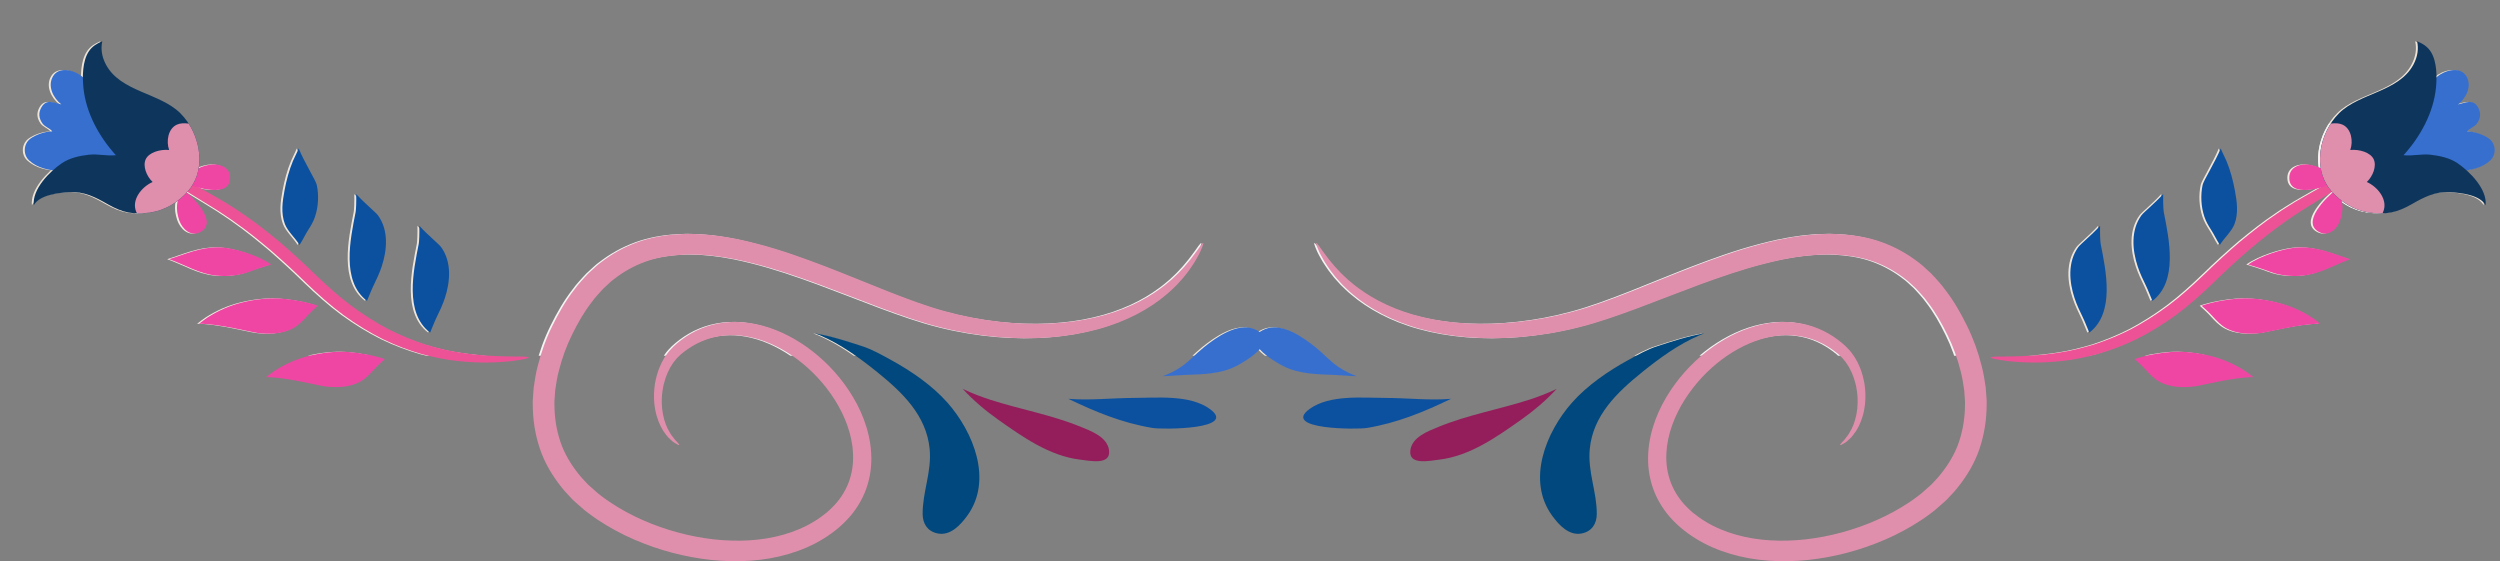 <svg xmlns="http://www.w3.org/2000/svg" xmlns:xlink="http://www.w3.org/1999/xlink" id="Capa_1" viewBox="0 0 1920 431"><rect x="0" y="0" width="1920" height="431" fill="#808080" stroke="none"/><defs><style>      .st0 {        fill: #efe6db;      }      .st1 {        fill: #df8fac;      }      .st2 {        fill: #ed5296;      }      .st3 {        fill: none;      }      .st4 {        fill: #ede3d6;      }      .st5 {        fill: #eee4d8;      }      .st6 {        fill: #ef46a3;      }      .st7 {        fill: #0e365d;      }      .st8 {        fill: #376fcf;      }      .st9 {        fill: #efe6d8;      }      .st10 {        fill: #f4f2ed;      }      .st11 {        fill: #f4f4f4;      }      .st12 {        fill: #931e5b;      }      .st13 {        fill: #f3eee5;      }      .st14 {        clip-path: url(#clippath);      }      .st15 {        fill: #00487d;      }      .st16 {        fill: #0c519f;      }      .st17 {        fill: #f2ede4;      }    </style><clipPath id="clippath"><rect class="st3" x=".16" y="-335.39" width="1918.2" height="608.6"></rect></clipPath></defs><g class="st14"><g><g><path class="st13" d="M240.33,210.52c9.14,8.79,18.18,16.97,27.65,24.06,9.47,7.05,19.09,13.11,28.65,18.16,9.63,4.92,19.18,8.74,28.32,11.74,9.22,2.74,17.96,4.94,26.09,6.15,16.25,2.64,29.7,2.98,39,3.13,9.3.02,14.52.08,14.59.78.06.6-5.03,1.78-14.41,2.91-9.38.98-23.15,1.69-40.11-.18-8.49-.82-17.68-2.71-27.41-5.25-9.67-2.8-19.81-6.53-30.01-11.48-10.14-5.07-20.33-11.26-30.27-18.5-9.9-7.26-19.44-15.8-28.71-24.72-9.07-8.88-18.17-17.21-27.14-25.04-9.11-7.64-17.99-14.9-26.96-21.13-4.36-3.28-8.92-6.05-13.18-8.98-4.36-2.79-8.68-5.36-12.83-7.94-8.5-5.12-16.24-10.05-23.3-14.48-14.1-8.93-25.69-15.67-33.98-19.84-4.08-2.24-7.38-3.65-9.58-4.79-2.19-1.13-3.31-1.88-3.21-2.19.1-.31,1.41-.18,3.85.39,2.43.57,6.03,1.46,10.42,3.22,8.92,3.22,21.29,9.21,35.91,17.45,7.27,4.1,15.24,8.6,23.78,13.42,4.3,2.47,8.81,4.97,13.35,7.69,4.45,2.88,9.2,5.61,13.75,8.88,9.34,6.2,18.58,13.5,27.98,21.22,9.25,7.89,18.56,16.35,27.73,25.32Z"></path><g><g><path class="st17" d="M139.59,145.81h-1.85c-3.54,8.06-4.52,14.58-1.64,23.19,2.16,6.47,8.57,12.95,15.8,9.43,15.11-7.36-5.56-27.28-12.32-32.62Z"></path><path class="st17" d="M140.69,140.61l-.89-1.61c5.42-6.95,10.7-10.91,19.64-12.47,6.72-1.17,15.46,1.39,15.8,9.43.71,16.79-26.64,8.08-34.55,4.66Z"></path></g><path class="st9" d="M99.98,109.25c-5.99-9.51-12.24-18.93-18.71-28.09-5.57-7.89-12.05-15.69-19.27-22.04-5.69-5.01-17.9-8.69-22.73-.59-4.49,7.55.06,16.68,6.37,21.67-5.94-1.28-11.62-4.66-15.51,2.61-2.18,4.06-1.74,7.9.78,11.69,2.09,3.15,5.75,3.78,7.79,6.42-5.35-.04-12.69,2.5-16.86,5.58-5.28,3.89-5.83,12.22-.9,16.75,12.82,11.79,36.5,7.66,52.03,6.88,7.59-.38,14.63-2.65,22.07-3.84,4.63-.74,9.25-1.14,13.87-1.68-.68-1-1.35-2.01-1.95-3.06-2.34-4.09-4.48-8.33-6.99-12.31Z"></path><path class="st4" d="M137.04,86.97c-15.78-15.69-45.92-16.34-57.14-37.36-3.29-6.16-4.08-12.22-2.81-17.93-4,1.72-7.78,3.77-10.47,7.97-4.87,7.58-4.86,19.44-4.02,27.86,1.93,19.24,12.13,37.64,24.91,51.69-6.79.76-13.69-1.17-20.75-.38-7.04.79-14.72,2.44-20.71,6.5-9.44,6.4-22.91,20.03-21.56,32.3,4.35-7.99,18.99-9.53,27.26-10.04,11.38-.7,20.13,3.88,29.51,9.26,11.53,6.61,19.99,8.27,33.3,6.26,10.95-1.66,21.12-8,28.35-16.3,14.94-17.16,9.32-44.72-5.87-59.81Z"></path></g></g><g><path class="st17" d="M189.82,208.78c-7.65,2.95-16.8,3.71-25.05,2.9-13.29-1.3-24.11-8.36-36.36-12.61,1.81-.55,3.27-1.06,3.85-1.26,13.51-4.61,24.89-9.19,39.47-7.49,8.72,1.02,25.33,5.91,35.06,12.84-5.8,1.79-11.58,3.55-16.96,5.63Z"></path><path class="st17" d="M196.25,255.7c-5.41-.7-29.83-7.09-44.85-7.05,2.17-1.63,4.27-3.37,6.49-4.81,8.33-5.37,17.12-9.2,26.66-11.56,9.53-2.36,20.04-3.63,29.74-2.99,7.96.52,19.44,2.44,28.3,5.48-2.92,2.61-5.8,5.22-8.4,8.11-3.06,3.39-6.33,6.86-10.35,9.14-8.08,4.58-18.6,4.85-27.58,3.69Z"></path><path class="st17" d="M247.69,296.7c-5.41-.7-29.83-7.09-44.85-7.05,2.17-1.63,4.27-3.37,6.49-4.81,8.33-5.37,17.12-9.2,26.66-11.56,9.53-2.36,20.04-3.63,29.74-2.99,7.96.52,19.44,2.44,28.3,5.48-2.92,2.61-5.8,5.22-8.4,8.11-3.06,3.39-6.33,6.86-10.35,9.14-8.08,4.58-18.6,4.85-27.58,3.69Z"></path><path class="st0" d="M217.3,172.01c-3.14-8.26-1.84-17.4-.28-25.72,1.42-7.61,3.45-15.41,6.48-22.66,1.26-3.03,3.11-6.28,4.4-9.63,4.24,10.38,13.16,24.6,13.88,27.94,1.74,8.03,1.23,16.79-1.32,24.48-1.2,3.64-3.12,6.95-5.19,10.11-2.16,3.31-4.24,7.8-6.71,11.59-3.13-5.23-9.05-10.28-11.27-16.11Z"></path><path class="st0" d="M271.65,162.88c.32-1.67.61-7.62.44-13.86,6.45,7.13,15.05,14.06,16.71,16.34,8.31,11.45,7.06,26.64,2.89,39.24-1.74,5.27-4,10.02-6.39,14.89-1.58,3.22-3.13,7.46-4.93,11.59-19.9-15.2-12.78-47.52-8.72-68.22Z"></path><path class="st0" d="M320.12,187.25c.32-1.67.61-7.62.44-13.86,6.45,7.13,15.05,14.06,16.71,16.34,8.31,11.45,7.06,26.64,2.89,39.24-1.74,5.26-4,10.01-6.39,14.89-1.58,3.22-3.13,7.47-4.93,11.6-19.9-15.21-12.78-47.52-8.72-68.22Z"></path></g><path class="st11" d="M115.74,139.79c-4.77-4.54-7.68-12.26-5.33-17.42,2.39-5.23,10.84-7.86,18.02-7.19-2.42-6.66-.86-16.34,5.91-19.44,2.44-1.12,5.62-1.3,9.06-.81,10.05,15.55,12.11,37.39-.49,51.85-7.23,8.3-17.41,14.64-28.35,16.3-4,.61-7.54.83-10.88.74-.2-.38-.39-.77-.55-1.16-3.91-9.37,4.46-19.33,12.61-22.88Z"></path></g><g><g><path class="st5" d="M726.11,309.18c19.98,22.6,35.15,59.65,15.21,86.95-5.21,7.14-12.96,15.61-22.85,13.52-7.77-1.64-11.3-7.6-11.36-14.83-.15-16.84,7.1-32.63,5.38-50.08-2.54-25.87-21.08-43.49-40.29-58.99-13.34-10.77-27.99-21.42-43.92-28.22-1.24-.53-2.5-1-3.77-1.48,12.33,1.93,25.63,6.44,35.71,9.67,8.08,2.58,15.42,6.8,22.72,10.8,15.36,8.41,31.51,19.47,43.17,32.66Z"></path><path class="st10" d="M759.13,307.03c23.02,7.4,46.95,11.56,69.44,20.78,8.14,3.34,20.14,7.74,21.65,17.72,1.81,12-14.29,8.43-22.45,7.43-23.47-2.87-44.15-17.6-62.97-30.89-9.31-6.58-18.77-14.54-26.9-23.42,7.45,3.56,14.97,6.37,21.23,8.38Z"></path><path class="st0" d="M927.77,314.15c21.6,15.8-36.48,15.78-44.01,14.54-23.65-3.9-44.08-12.46-64.77-22.41,16.51,1.38,33.34-.63,50.37-.68,17.95-.06,43.11-2.63,58.41,8.56Z"></path><path class="st9" d="M947.64,281.29c-12.18,6.13-26.11,6.15-39.41,6.68-5.67.23-11.3.85-16.86.95,4.79-1.73,9.44-3.97,13.92-6.96,6.45-4.29,11.72-10.37,17.8-15.25,9.7-7.79,25.96-19.29,38.84-13.92,20.15,8.41-5.49,24.07-14.28,28.5Z"></path></g><path class="st11" d="M407.77,314.87c.42,11.53,2.69,23.05,6.87,33.81,4.27,10.75,10.64,20.44,17.97,28.94,1.92,2.05,3.83,4.1,5.74,6.14,2.01,1.93,4.15,3.69,6.21,5.52l3.13,2.72,3.25,2.49c2.15,1.68,4.42,3.16,6.63,4.71,9,5.94,18.38,11.03,28.02,15.17,19.25,8.37,39.35,13.56,59.45,15.7,20.08,1.99,40.34.97,59.28-4.66,9.44-2.8,18.56-6.65,26.82-11.83,4.15-2.54,8.08-5.42,11.8-8.57,3.66-3.22,7.11-6.68,10.15-10.5,6.05-7.65,10.51-16.56,12.69-25.84,2.31-9.26,2.36-18.69,1.13-27.56-2.65-17.82-10.48-33.33-19.95-46.24-9.55-12.96-21.05-23.48-33.39-31.47-12.36-7.94-25.71-13.34-39.05-15.3-13.31-2.09-26.53-.37-37.55,4.23-5.52,2.28-10.5,5.21-14.89,8.49-2.23,1.62-4.22,3.37-6.19,5.15-1.93,1.99-3.84,3.92-5.27,6.1-1.65,2.05-2.72,4.35-3.97,6.48-.54,1.1-.98,2.23-1.46,3.32-.47,1.1-.96,2.17-1.26,3.29-.7,2.21-1.41,4.35-1.79,6.51-.22,1.07-.46,2.12-.65,3.17-.12,1.06-.24,2.1-.36,3.13-.87,8.21.02,15.59,1.79,21.66,1.79,6.06,4.35,10.89,7.12,14.2.69.83,1.24,1.68,1.94,2.33.69.65,1.34,1.25,1.94,1.81.61.54,1.14,1.06,1.67,1.47.58.37,1.1.69,1.56.99,1.87,1.14,2.88,1.58,3.04,1.34.16-.24-.52-1.15-1.95-2.65-.36-.37-.76-.78-1.21-1.23-.41-.49-.81-1.08-1.27-1.67-.46-.59-.96-1.24-1.49-1.92-.54-.68-.93-1.54-1.46-2.38-2.11-3.31-3.94-7.89-5.08-13.49-1.12-5.59-1.43-12.3-.18-19.59.16-.91.33-1.83.49-2.76.25-.91.5-1.84.75-2.78.43-1.9,1.18-3.73,1.9-5.63.31-.97.79-1.87,1.25-2.79.47-.92.89-1.87,1.4-2.78,1.16-1.73,2.15-3.65,3.6-5.24,1.26-1.76,2.89-3.19,4.47-4.71,1.78-1.46,3.67-2.97,5.68-4.3,4.01-2.72,8.44-5.08,13.27-6.85,9.63-3.56,20.88-4.64,32.43-2.45,11.56,2.08,23.32,7.21,34.27,14.67,10.93,7.5,21.15,17.33,29.46,29.17,8.27,11.77,14.79,25.71,16.7,40.59.88,7.41.68,15-1.26,22.23-1.83,7.26-5.39,14.08-10.28,20.11-2.47,3-5.3,5.77-8.34,8.38-3.11,2.55-6.44,4.94-10.01,7.05-7.07,4.32-14.97,7.55-23.27,9.91-16.62,4.76-34.95,5.56-53.32,3.58-18.38-2.11-36.97-7.04-54.59-14.82-8.83-3.85-17.34-8.54-25.4-13.9-1.96-1.4-4-2.73-5.89-4.22l-2.87-2.21-2.69-2.37c-1.77-1.6-3.64-3.12-5.36-4.78l-4.87-5.25c-6.17-7.23-11.45-15.27-14.97-24.15-3.43-8.91-5.33-18.46-5.69-28.24.02-2.45-.21-4.88,0-7.34l.53-7.34c.75-4.87,1.41-9.74,2.71-14.52,2.4-9.56,5.7-18.94,10.1-27.8,4.34-8.88,9.19-17.49,15.03-24.99,1.42-1.92,2.82-3.85,4.46-5.54,1.59-1.73,3.11-3.55,4.74-5.22,1.71-1.58,3.41-3.16,5.12-4.73,1.68-1.6,3.63-2.84,5.42-4.28,7.4-5.42,15.53-9.58,24.12-12.39,8.61-2.76,17.65-4.08,26.71-4.51,4.53-.3,9.09-.07,13.62.04,4.55.39,9.07.67,13.58,1.37,4.51.51,8.98,1.45,13.42,2.23,4.43.99,8.85,1.86,13.22,3.04,17.49,4.38,34.32,10.24,50.62,16.2,16.3,6.02,32.09,12.29,47.56,18.09,15.51,5.73,30.67,11.17,45.91,14.92,15.15,3.79,29.97,6.16,44.21,7.34,28.46,2.4,54.65.02,76.65-6.09,22.05-6,39.66-15.91,51.89-26.32,3.14-2.52,5.79-5.25,8.35-7.71,2.35-2.67,4.72-5.01,6.54-7.5.94-1.22,1.85-2.38,2.72-3.5.86-1.13,1.57-2.29,2.3-3.36,1.46-2.14,2.73-4.11,3.7-5.98,1-1.84,1.93-3.42,2.59-4.87.65-1.45,1.17-2.68,1.56-3.68.78-2,1.05-3.07.8-3.2-.26-.13-1.03.68-2.29,2.38-.63.85-1.38,1.92-2.25,3.2-.88,1.27-2.02,2.67-3.21,4.32-1.16,1.66-2.61,3.42-4.22,5.32-.81.95-1.59,1.99-2.52,2.99-.93.99-1.9,2.03-2.9,3.11-1.93,2.22-4.38,4.26-6.78,6.63-2.61,2.16-5.28,4.56-8.4,6.75-12.17,9.07-29.09,17.54-50.18,22.39-21.03,4.95-46.03,6.42-73.2,3.39-13.59-1.49-27.72-4.11-42.09-8.05-14.33-3.86-29-9.44-44.21-15.38-15.2-6.01-30.9-12.55-47.35-18.9-16.47-6.3-33.64-12.55-51.96-17.36-4.55-1.28-9.24-2.27-13.92-3.36-4.75-.89-9.49-1.93-14.38-2.54-4.84-.8-9.82-1.17-14.8-1.63-5.03-.19-10.08-.46-15.22-.18-10.23.4-20.72,1.83-30.94,5.03-10.2,3.25-20.04,8.18-28.88,14.6-2.14,1.68-4.46,3.19-6.45,5.05-2.01,1.85-4.03,3.69-6.05,5.55-1.92,1.94-3.69,4.01-5.54,6.03-1.91,1.98-3.52,4.16-5.15,6.34-6.74,8.62-12.09,18.07-16.88,27.79-4.85,9.73-8.59,20.18-11.32,31.01-1.46,5.4-2.26,11-3.1,16.59-.21,2.84-.42,5.68-.63,8.53-.23,2.85,0,5.74,0,8.62Z"></path></g><g><g><path class="st13" d="M1691.61,210.52c-9.14,8.79-18.18,16.97-27.65,24.06-9.47,7.05-19.09,13.11-28.65,18.16-9.63,4.92-19.18,8.74-28.32,11.74-9.22,2.74-17.96,4.94-26.09,6.15-16.25,2.64-29.7,2.98-39,3.13-9.3.02-14.52.08-14.59.78-.06.6,5.03,1.78,14.41,2.91,9.38.98,23.15,1.69,40.11-.18,8.49-.82,17.68-2.71,27.41-5.25,9.67-2.8,19.81-6.53,30.01-11.48,10.14-5.07,20.33-11.26,30.27-18.5,9.9-7.26,19.44-15.8,28.71-24.72,9.07-8.88,18.17-17.21,27.14-25.04,9.11-7.64,17.99-14.9,26.96-21.13,4.36-3.28,8.92-6.05,13.18-8.98,4.36-2.79,8.68-5.36,12.83-7.94,8.5-5.12,16.24-10.05,23.3-14.48,14.1-8.93,25.69-15.67,33.98-19.84,4.08-2.24,7.38-3.65,9.58-4.79,2.19-1.13,3.31-1.88,3.21-2.19-.1-.31-1.41-.18-3.85.39-2.43.57-6.03,1.46-10.42,3.22-8.92,3.22-21.29,9.21-35.91,17.45-7.27,4.1-15.24,8.6-23.78,13.42-4.3,2.47-8.81,4.97-13.35,7.69-4.45,2.88-9.2,5.61-13.75,8.88-9.34,6.2-18.58,13.5-27.98,21.22-9.25,7.89-18.56,16.35-27.73,25.32Z"></path><g><g><path class="st17" d="M1792.36,145.81h1.85c3.54,8.06,4.52,14.58,1.64,23.19-2.16,6.47-8.57,12.95-15.8,9.43-15.11-7.36,5.56-27.28,12.32-32.62Z"></path><path class="st17" d="M1791.26,140.61l.89-1.61c-5.42-6.95-10.7-10.91-19.64-12.47-6.72-1.17-15.46,1.39-15.8,9.43-.71,16.79,26.64,8.08,34.55,4.66Z"></path></g><path class="st9" d="M1831.97,109.25c5.99-9.51,12.24-18.93,18.71-28.09,5.57-7.89,12.05-15.69,19.27-22.04,5.69-5.01,17.9-8.69,22.73-.59,4.49,7.55-.06,16.68-6.37,21.67,5.94-1.28,11.62-4.66,15.51,2.61,2.18,4.06,1.74,7.9-.78,11.69-2.09,3.15-5.75,3.78-7.79,6.42,5.35-.04,12.69,2.5,16.86,5.58,5.28,3.89,5.83,12.22.9,16.75-12.82,11.79-36.5,7.66-52.03,6.88-7.59-.38-14.63-2.65-22.07-3.84-4.63-.74-9.25-1.14-13.87-1.68.68-1,1.35-2.01,1.95-3.06,2.34-4.09,4.48-8.33,6.99-12.31Z"></path><path class="st4" d="M1794.9,86.97c15.78-15.69,45.92-16.34,57.14-37.36,3.29-6.16,4.08-12.22,2.81-17.93,4,1.72,7.78,3.77,10.47,7.97,4.87,7.58,4.86,19.44,4.02,27.86-1.93,19.24-12.13,37.64-24.91,51.69,6.79.76,13.69-1.17,20.75-.38,7.04.79,14.72,2.44,20.71,6.5,9.44,6.4,22.91,20.03,21.56,32.3-4.35-7.99-18.99-9.53-27.26-10.04-11.38-.7-20.13,3.88-29.51,9.26-11.53,6.61-19.99,8.27-33.3,6.26-10.95-1.66-21.12-8-28.35-16.3-14.94-17.16-9.32-44.72,5.87-59.81Z"></path></g></g><g><path class="st17" d="M1742.13,208.78c7.65,2.95,16.8,3.71,25.05,2.9,13.29-1.3,24.11-8.36,36.36-12.61-1.81-.55-3.27-1.06-3.85-1.26-13.51-4.61-24.89-9.19-39.47-7.49-8.72,1.02-25.33,5.91-35.06,12.84,5.8,1.79,11.58,3.55,16.96,5.63Z"></path><path class="st17" d="M1735.7,255.7c5.41-.7,29.83-7.09,44.85-7.05-2.17-1.63-4.27-3.37-6.49-4.81-8.33-5.37-17.12-9.2-26.66-11.56-9.53-2.36-20.04-3.63-29.74-2.99-7.96.52-19.44,2.44-28.3,5.48,2.92,2.61,5.8,5.22,8.4,8.11,3.06,3.39,6.33,6.86,10.35,9.14,8.08,4.58,18.6,4.85,27.58,3.69Z"></path><path class="st17" d="M1684.26,296.7c5.41-.7,29.83-7.09,44.85-7.05-2.17-1.63-4.27-3.37-6.49-4.81-8.33-5.37-17.12-9.2-26.66-11.56-9.53-2.36-20.04-3.63-29.74-2.99-7.96.52-19.44,2.44-28.3,5.48,2.92,2.61,5.8,5.22,8.4,8.11,3.06,3.39,6.33,6.86,10.35,9.14,8.08,4.58,18.6,4.85,27.58,3.69Z"></path><path class="st0" d="M1714.64,172.01c3.14-8.26,1.84-17.4.28-25.72-1.42-7.61-3.45-15.41-6.48-22.66-1.26-3.03-3.11-6.28-4.4-9.63-4.24,10.38-13.16,24.6-13.88,27.94-1.74,8.03-1.23,16.79,1.32,24.48,1.2,3.64,3.12,6.95,5.19,10.11,2.16,3.31,4.24,7.8,6.71,11.59,3.13-5.23,9.05-10.28,11.27-16.11Z"></path><path class="st0" d="M1660.3,162.88c-.32-1.67-.61-7.62-.44-13.86-6.45,7.13-15.05,14.06-16.71,16.34-8.31,11.45-7.06,26.64-2.89,39.24,1.74,5.27,4,10.02,6.39,14.89,1.58,3.22,3.13,7.46,4.93,11.59,19.9-15.2,12.78-47.52,8.72-68.22Z"></path><path class="st0" d="M1611.83,187.25c-.32-1.67-.61-7.62-.44-13.86-6.45,7.13-15.05,14.06-16.71,16.34-8.31,11.45-7.06,26.64-2.89,39.24,1.74,5.26,4,10.01,6.39,14.89,1.58,3.22,3.13,7.47,4.93,11.6,19.9-15.21,12.78-47.52,8.72-68.22Z"></path></g><path class="st11" d="M1816.21,139.79c4.77-4.54,7.68-12.26,5.33-17.42-2.39-5.23-10.84-7.86-18.02-7.19,2.42-6.66.86-16.34-5.91-19.44-2.44-1.12-5.62-1.3-9.06-.81-10.05,15.55-12.11,37.39.49,51.85,7.23,8.3,17.41,14.64,28.35,16.3,4,.61,7.54.83,10.88.74.2-.38.39-.77.55-1.16,3.91-9.37-4.46-19.33-12.61-22.88Z"></path></g><g><g><path class="st5" d="M1205.84,309.18c-19.98,22.6-35.15,59.65-15.21,86.95,5.21,7.14,12.96,15.61,22.85,13.52,7.77-1.64,11.3-7.6,11.36-14.83.15-16.84-7.1-32.63-5.38-50.08,2.54-25.87,21.08-43.49,40.29-58.99,13.34-10.77,27.99-21.42,43.92-28.22,1.24-.53,2.5-1,3.77-1.48-12.33,1.93-25.63,6.44-35.71,9.67-8.08,2.58-15.42,6.8-22.72,10.8-15.36,8.41-31.51,19.47-43.17,32.66Z"></path><path class="st10" d="M1172.81,307.03c-23.02,7.4-46.95,11.56-69.44,20.78-8.14,3.34-20.14,7.74-21.65,17.72-1.81,12,14.29,8.43,22.45,7.43,23.47-2.87,44.15-17.6,62.97-30.89,9.31-6.58,18.77-14.54,26.9-23.42-7.45,3.56-14.97,6.37-21.23,8.38Z"></path><path class="st0" d="M1004.18,314.15c-21.6,15.8,36.48,15.78,44.01,14.54,23.65-3.9,44.08-12.46,64.77-22.41-16.51,1.38-33.34-.63-50.37-.68-17.95-.06-43.11-2.63-58.41,8.56Z"></path><path class="st9" d="M984.31,281.29c12.18,6.13,26.11,6.15,39.41,6.68,5.67.23,11.3.85,16.86.95-4.79-1.73-9.44-3.97-13.92-6.96-6.45-4.29-11.72-10.37-17.8-15.25-9.7-7.79-25.96-19.29-38.84-13.92-20.15,8.41,5.49,24.07,14.28,28.5Z"></path></g><path class="st11" d="M1524.18,314.87c-.42,11.53-2.69,23.05-6.87,33.81-4.27,10.75-10.64,20.44-17.97,28.94-1.92,2.05-3.83,4.1-5.74,6.14-2.01,1.93-4.15,3.69-6.21,5.52l-3.13,2.72-3.25,2.49c-2.15,1.68-4.42,3.16-6.63,4.71-9,5.94-18.38,11.03-28.02,15.17-19.25,8.37-39.35,13.56-59.45,15.7-20.08,1.99-40.34.97-59.28-4.66-9.44-2.8-18.56-6.65-26.82-11.83-4.15-2.54-8.08-5.42-11.8-8.57-3.66-3.22-7.11-6.68-10.15-10.5-6.05-7.65-10.51-16.56-12.69-25.84-2.31-9.26-2.36-18.69-1.13-27.56,2.65-17.82,10.48-33.33,19.95-46.24,9.55-12.96,21.05-23.48,33.39-31.47,12.36-7.94,25.71-13.34,39.05-15.3,13.31-2.09,26.53-.37,37.55,4.23,5.52,2.28,10.5,5.21,14.89,8.49,2.23,1.62,4.22,3.37,6.19,5.15,1.93,1.99,3.84,3.92,5.27,6.1,1.65,2.05,2.72,4.35,3.97,6.48.54,1.1.98,2.23,1.46,3.32.47,1.1.96,2.17,1.26,3.29.7,2.21,1.41,4.35,1.79,6.51.22,1.07.46,2.12.65,3.17.12,1.06.24,2.1.36,3.13.87,8.21-.02,15.59-1.79,21.66-1.79,6.06-4.35,10.89-7.12,14.2-.69.83-1.24,1.68-1.94,2.33-.69.65-1.34,1.25-1.94,1.81-.61.54-1.14,1.06-1.67,1.47-.58.37-1.1.69-1.56.99-1.87,1.14-2.88,1.58-3.04,1.34-.16-.24.52-1.15,1.95-2.65.36-.37.76-.78,1.21-1.23.41-.49.81-1.08,1.27-1.67.46-.59.96-1.24,1.49-1.92.54-.68.93-1.54,1.46-2.38,2.11-3.31,3.94-7.89,5.08-13.49,1.12-5.59,1.43-12.3.18-19.59-.16-.91-.33-1.83-.49-2.76-.25-.91-.5-1.84-.75-2.78-.43-1.9-1.18-3.73-1.9-5.63-.31-.97-.79-1.87-1.25-2.79-.47-.92-.89-1.87-1.4-2.78-1.16-1.73-2.15-3.65-3.6-5.24-1.26-1.76-2.89-3.19-4.47-4.71-1.78-1.46-3.67-2.97-5.68-4.3-4.01-2.72-8.44-5.08-13.27-6.85-9.63-3.56-20.88-4.64-32.43-2.45-11.56,2.08-23.32,7.21-34.27,14.67-10.93,7.5-21.15,17.33-29.46,29.17-8.27,11.77-14.79,25.71-16.7,40.59-.88,7.41-.68,15,1.26,22.23,1.83,7.26,5.39,14.08,10.28,20.11,2.47,3,5.3,5.77,8.34,8.38,3.11,2.55,6.44,4.94,10.01,7.05,7.07,4.32,14.97,7.55,23.27,9.91,16.62,4.76,34.95,5.56,53.32,3.58,18.38-2.11,36.97-7.04,54.59-14.82,8.83-3.85,17.34-8.54,25.4-13.9,1.96-1.4,4-2.73,5.89-4.22l2.87-2.21,2.69-2.37c1.77-1.6,3.64-3.12,5.36-4.78l4.87-5.25c6.17-7.23,11.45-15.27,14.97-24.15,3.43-8.91,5.33-18.46,5.69-28.24-.02-2.45.21-4.88,0-7.34l-.53-7.34c-.75-4.87-1.41-9.74-2.71-14.52-2.4-9.56-5.7-18.94-10.1-27.8-4.34-8.88-9.19-17.49-15.03-24.99-1.42-1.92-2.82-3.85-4.46-5.54-1.59-1.73-3.11-3.55-4.74-5.22-1.71-1.58-3.41-3.16-5.12-4.73-1.68-1.6-3.63-2.84-5.42-4.28-7.4-5.42-15.53-9.58-24.12-12.39-8.61-2.76-17.65-4.08-26.71-4.51-4.53-.3-9.09-.07-13.62.04-4.55.39-9.07.67-13.58,1.37-4.51.51-8.98,1.45-13.42,2.23-4.43.99-8.85,1.86-13.22,3.04-17.49,4.38-34.32,10.24-50.62,16.2-16.3,6.02-32.09,12.29-47.56,18.09-15.51,5.73-30.67,11.17-45.91,14.92-15.15,3.79-29.97,6.16-44.21,7.34-28.46,2.4-54.65.02-76.65-6.09-22.05-6-39.66-15.91-51.89-26.32-3.14-2.52-5.79-5.25-8.35-7.71-2.35-2.67-4.72-5.01-6.54-7.5-.94-1.22-1.85-2.38-2.72-3.5-.86-1.13-1.57-2.29-2.3-3.36-1.46-2.14-2.73-4.11-3.7-5.98-1-1.84-1.93-3.42-2.59-4.87-.65-1.45-1.17-2.68-1.56-3.68-.78-2-1.05-3.07-.8-3.2.26-.13,1.03.68,2.29,2.38.63.85,1.38,1.92,2.25,3.2.88,1.27,2.02,2.67,3.21,4.32,1.16,1.66,2.61,3.42,4.22,5.32.81.95,1.59,1.99,2.52,2.99.93.99,1.9,2.03,2.9,3.11,1.93,2.22,4.38,4.26,6.78,6.63,2.61,2.16,5.28,4.56,8.4,6.75,12.17,9.07,29.09,17.54,50.18,22.39,21.03,4.95,46.03,6.42,73.2,3.39,13.59-1.49,27.72-4.11,42.09-8.05,14.33-3.86,29-9.44,44.21-15.38,15.2-6.01,30.9-12.55,47.35-18.9,16.47-6.3,33.64-12.55,51.96-17.36,4.55-1.28,9.24-2.27,13.92-3.36,4.75-.89,9.49-1.93,14.38-2.54,4.84-.8,9.82-1.17,14.8-1.63,5.03-.19,10.08-.46,15.22-.18,10.23.4,20.72,1.83,30.94,5.03,10.2,3.25,20.04,8.18,28.88,14.6,2.14,1.68,4.46,3.19,6.45,5.05,2.01,1.85,4.03,3.69,6.05,5.55,1.92,1.94,3.69,4.01,5.54,6.03,1.91,1.98,3.52,4.16,5.15,6.34,6.74,8.62,12.09,18.07,16.88,27.79,4.85,9.73,8.59,20.18,11.32,31.01,1.46,5.4,2.26,11,3.1,16.59.21,2.84.42,5.68.63,8.53.23,2.85,0,5.74,0,8.62Z"></path></g></g><g><g><path class="st2" d="M241.81,210.52c9.14,8.79,18.18,16.97,27.65,24.06,9.47,7.05,19.09,13.11,28.65,18.16,9.63,4.92,19.18,8.74,28.32,11.74,9.22,2.74,17.96,4.94,26.09,6.15,16.25,2.64,29.7,2.98,39,3.13,9.3.02,14.52.08,14.59.78.06.6-5.03,1.78-14.41,2.91-9.38.98-23.15,1.69-40.11-.18-8.49-.82-17.68-2.71-27.41-5.25-9.67-2.8-19.81-6.53-30.01-11.48-10.14-5.07-20.33-11.26-30.27-18.5-9.9-7.26-19.44-15.8-28.71-24.72-9.07-8.88-18.17-17.21-27.14-25.04-9.11-7.64-17.99-14.9-26.96-21.13-4.36-3.28-8.92-6.05-13.18-8.98-4.36-2.79-8.68-5.36-12.83-7.94-8.5-5.12-16.24-10.05-23.3-14.48-14.1-8.93-25.69-15.67-33.98-19.84-4.08-2.24-7.38-3.65-9.58-4.79-2.19-1.13-3.31-1.88-3.21-2.19.1-.31,1.41-.18,3.85.39,2.43.57,6.03,1.46,10.42,3.22,8.92,3.22,21.29,9.21,35.91,17.45,7.27,4.1,15.24,8.6,23.78,13.42,4.3,2.47,8.81,4.97,13.35,7.69,4.45,2.88,9.2,5.61,13.75,8.88,9.34,6.2,18.58,13.5,27.98,21.22,9.25,7.89,18.56,16.35,27.73,25.32Z"></path><g><g><path class="st6" d="M141.07,145.81h-1.85c-3.54,8.06-4.52,14.58-1.64,23.19,2.16,6.47,8.57,12.95,15.8,9.43,15.11-7.36-5.56-27.28-12.32-32.62Z"></path><path class="st6" d="M142.16,140.61l-.89-1.61c5.42-6.95,10.7-10.91,19.64-12.47,6.72-1.17,15.46,1.39,15.8,9.43.71,16.79-26.64,8.08-34.55,4.66Z"></path></g><path class="st8" d="M101.46,109.25c-5.99-9.51-12.24-18.93-18.71-28.09-5.57-7.89-12.05-15.69-19.27-22.04-5.69-5.01-17.9-8.69-22.73-.59-4.49,7.55.06,16.68,6.37,21.67-5.94-1.28-11.62-4.66-15.51,2.61-2.18,4.06-1.74,7.9.78,11.69,2.09,3.15,5.75,3.78,7.79,6.42-5.35-.04-12.69,2.5-16.86,5.58-5.28,3.89-5.83,12.22-.9,16.75,12.82,11.79,36.5,7.66,52.03,6.88,7.59-.38,14.63-2.65,22.07-3.84,4.63-.74,9.25-1.14,13.87-1.68-.68-1-1.35-2.01-1.95-3.06-2.34-4.09-4.48-8.33-6.99-12.31Z"></path><path class="st7" d="M138.52,86.97c-15.78-15.69-45.92-16.34-57.14-37.36-3.29-6.16-4.08-12.22-2.81-17.93-4,1.72-7.78,3.77-10.47,7.97-4.87,7.58-4.86,19.44-4.02,27.86,1.93,19.24,12.13,37.64,24.91,51.69-6.79.76-13.69-1.17-20.75-.38-7.04.79-14.72,2.44-20.71,6.5-9.44,6.4-22.91,20.03-21.56,32.3,4.35-7.99,18.99-9.53,27.26-10.04,11.38-.7,20.13,3.88,29.51,9.26,11.53,6.61,19.99,8.27,33.3,6.26,10.95-1.66,21.12-8,28.35-16.3,14.94-17.16,9.32-44.72-5.87-59.81Z"></path></g></g><g><path class="st6" d="M191.3,208.78c-7.65,2.95-16.8,3.71-25.05,2.9-13.29-1.3-24.11-8.36-36.36-12.61,1.81-.55,3.27-1.06,3.85-1.26,13.51-4.61,24.89-9.19,39.47-7.49,8.72,1.02,25.33,5.91,35.06,12.84-5.8,1.79-11.58,3.55-16.96,5.63Z"></path><path class="st6" d="M197.73,255.7c-5.41-.7-29.83-7.09-44.85-7.05,2.17-1.63,4.27-3.37,6.49-4.81,8.33-5.37,17.12-9.2,26.66-11.56,9.53-2.36,20.04-3.63,29.74-2.99,7.96.52,19.44,2.44,28.3,5.48-2.92,2.61-5.8,5.22-8.4,8.11-3.06,3.39-6.33,6.86-10.35,9.14-8.08,4.58-18.6,4.85-27.58,3.69Z"></path><path class="st6" d="M249.17,296.7c-5.41-.7-29.83-7.09-44.85-7.05,2.17-1.63,4.27-3.37,6.49-4.81,8.33-5.37,17.12-9.2,26.66-11.56,9.53-2.36,20.04-3.63,29.74-2.99,7.96.52,19.44,2.44,28.3,5.48-2.92,2.61-5.8,5.22-8.4,8.11-3.06,3.39-6.33,6.86-10.35,9.14-8.08,4.58-18.6,4.85-27.58,3.69Z"></path><path class="st16" d="M218.78,172.01c-3.14-8.26-1.84-17.4-.28-25.72,1.42-7.61,3.45-15.41,6.48-22.66,1.26-3.03,3.11-6.28,4.4-9.63,4.24,10.38,13.16,24.6,13.88,27.94,1.74,8.03,1.23,16.79-1.32,24.48-1.2,3.64-3.12,6.95-5.19,10.11-2.16,3.31-4.24,7.8-6.71,11.59-3.13-5.23-9.05-10.28-11.27-16.11Z"></path><path class="st16" d="M273.13,162.88c.32-1.67.61-7.62.44-13.86,6.45,7.13,15.05,14.06,16.71,16.34,8.31,11.45,7.06,26.64,2.89,39.24-1.74,5.27-4,10.02-6.39,14.89-1.58,3.22-3.13,7.46-4.93,11.59-19.9-15.2-12.78-47.52-8.72-68.22Z"></path><path class="st16" d="M321.6,187.25c.32-1.67.61-7.62.44-13.86,6.45,7.13,15.05,14.06,16.71,16.34,8.31,11.45,7.06,26.64,2.89,39.24-1.74,5.26-4,10.01-6.39,14.89-1.58,3.22-3.13,7.47-4.93,11.6-19.9-15.21-12.78-47.52-8.72-68.22Z"></path></g><path class="st1" d="M117.22,139.79c-4.77-4.54-7.68-12.26-5.33-17.42,2.39-5.23,10.84-7.86,18.02-7.19-2.42-6.66-.86-16.34,5.91-19.44,2.44-1.12,5.62-1.3,9.06-.81,10.05,15.55,12.11,37.39-.49,51.85-7.23,8.3-17.41,14.64-28.35,16.3-4,.61-7.54.83-10.88.74-.2-.38-.39-.77-.55-1.16-3.91-9.37,4.46-19.33,12.61-22.88Z"></path></g><g><g><path class="st15" d="M727.59,309.18c19.98,22.6,35.15,59.65,15.21,86.95-5.21,7.14-12.96,15.61-22.85,13.52-7.77-1.64-11.3-7.6-11.36-14.83-.15-16.84,7.1-32.63,5.38-50.08-2.54-25.87-21.08-43.49-40.29-58.99-13.34-10.77-27.99-21.42-43.92-28.22-1.24-.53-2.5-1-3.77-1.48,12.33,1.93,25.63,6.44,35.71,9.67,8.08,2.58,15.42,6.8,22.72,10.8,15.36,8.41,31.51,19.47,43.17,32.66Z"></path><path class="st12" d="M760.61,307.03c23.02,7.4,46.95,11.56,69.44,20.78,8.14,3.34,20.14,7.74,21.65,17.72,1.81,12-14.29,8.43-22.45,7.43-23.47-2.87-44.15-17.6-62.97-30.89-9.31-6.58-18.77-14.54-26.9-23.42,7.45,3.56,14.97,6.37,21.23,8.38Z"></path><path class="st16" d="M929.25,314.15c21.6,15.8-36.48,15.78-44.01,14.54-23.65-3.9-44.08-12.46-64.77-22.41,16.51,1.38,33.34-.63,50.37-.68,17.95-.06,43.11-2.63,58.41,8.56Z"></path><path class="st8" d="M949.12,281.29c-12.18,6.13-26.11,6.15-39.41,6.68-5.67.23-11.3.85-16.86.95,4.79-1.73,9.44-3.97,13.92-6.96,6.45-4.29,11.72-10.37,17.8-15.25,9.7-7.79,25.96-19.29,38.84-13.92,20.15,8.41-5.49,24.07-14.28,28.5Z"></path></g><path class="st1" d="M409.25,314.87c.42,11.53,2.69,23.05,6.87,33.81,4.27,10.75,10.64,20.44,17.97,28.94,1.92,2.05,3.83,4.1,5.74,6.14,2.01,1.93,4.15,3.69,6.21,5.52l3.13,2.72,3.25,2.49c2.15,1.68,4.42,3.16,6.63,4.71,9,5.94,18.38,11.03,28.02,15.17,19.25,8.37,39.35,13.56,59.45,15.7,20.08,1.99,40.34.97,59.28-4.66,9.44-2.8,18.56-6.65,26.82-11.83,4.15-2.54,8.08-5.42,11.8-8.57,3.66-3.22,7.11-6.68,10.15-10.5,6.05-7.65,10.51-16.56,12.69-25.84,2.31-9.26,2.36-18.69,1.13-27.56-2.65-17.82-10.48-33.33-19.95-46.24-9.55-12.96-21.05-23.48-33.39-31.47-12.36-7.94-25.71-13.34-39.05-15.3-13.31-2.09-26.53-.37-37.55,4.23-5.52,2.28-10.5,5.21-14.89,8.49-2.23,1.62-4.22,3.37-6.19,5.15-1.93,1.99-3.84,3.92-5.27,6.1-1.65,2.05-2.72,4.35-3.97,6.48-.54,1.1-.98,2.23-1.46,3.32-.47,1.1-.96,2.17-1.26,3.29-.7,2.21-1.41,4.35-1.79,6.51-.22,1.07-.46,2.12-.65,3.17-.12,1.06-.24,2.1-.36,3.13-.87,8.21.02,15.59,1.79,21.66,1.79,6.06,4.35,10.89,7.12,14.2.69.83,1.24,1.68,1.94,2.33.69.65,1.34,1.25,1.94,1.81.61.54,1.14,1.06,1.67,1.47.58.37,1.1.69,1.56.99,1.87,1.14,2.88,1.58,3.04,1.34.16-.24-.52-1.15-1.95-2.65-.36-.37-.76-.78-1.21-1.23-.41-.49-.81-1.08-1.27-1.67-.46-.59-.96-1.24-1.49-1.92-.54-.68-.93-1.54-1.46-2.38-2.11-3.31-3.94-7.89-5.08-13.49-1.12-5.59-1.43-12.3-.18-19.59.16-.91.33-1.83.49-2.76.25-.91.5-1.84.75-2.78.43-1.9,1.18-3.73,1.9-5.63.31-.97.79-1.87,1.25-2.79.47-.92.89-1.87,1.4-2.78,1.16-1.73,2.15-3.65,3.6-5.24,1.26-1.76,2.89-3.19,4.47-4.71,1.78-1.46,3.67-2.97,5.68-4.3,4.01-2.72,8.44-5.08,13.27-6.85,9.63-3.56,20.88-4.64,32.43-2.45,11.56,2.08,23.32,7.21,34.27,14.67,10.93,7.5,21.15,17.33,29.46,29.17,8.27,11.77,14.79,25.71,16.7,40.59.88,7.41.68,15-1.26,22.23-1.83,7.26-5.39,14.08-10.28,20.11-2.47,3-5.3,5.77-8.34,8.38-3.11,2.55-6.44,4.94-10.01,7.05-7.07,4.32-14.97,7.55-23.27,9.91-16.62,4.76-34.95,5.56-53.32,3.58-18.38-2.11-36.97-7.04-54.59-14.82-8.83-3.85-17.34-8.54-25.4-13.9-1.96-1.4-4-2.73-5.89-4.22l-2.87-2.21-2.69-2.37c-1.77-1.6-3.64-3.12-5.36-4.78l-4.87-5.25c-6.17-7.23-11.45-15.27-14.97-24.15-3.43-8.91-5.33-18.46-5.69-28.24.02-2.45-.21-4.88,0-7.34l.53-7.34c.75-4.87,1.41-9.74,2.71-14.52,2.4-9.56,5.7-18.94,10.1-27.8,4.34-8.88,9.19-17.49,15.03-24.99,1.42-1.92,2.82-3.85,4.46-5.54,1.59-1.73,3.11-3.55,4.74-5.22,1.71-1.58,3.41-3.16,5.12-4.73,1.68-1.6,3.63-2.84,5.42-4.28,7.4-5.42,15.53-9.58,24.12-12.39,8.61-2.76,17.65-4.08,26.71-4.51,4.53-.3,9.09-.07,13.62.04,4.55.39,9.07.67,13.58,1.37,4.51.51,8.98,1.45,13.42,2.23,4.43.99,8.85,1.86,13.22,3.04,17.49,4.38,34.32,10.24,50.62,16.2,16.3,6.02,32.09,12.29,47.56,18.09,15.51,5.73,30.67,11.17,45.91,14.92,15.15,3.79,29.97,6.16,44.21,7.34,28.46,2.4,54.65.02,76.65-6.09,22.05-6,39.66-15.91,51.89-26.32,3.14-2.52,5.79-5.25,8.35-7.71,2.35-2.67,4.72-5.01,6.54-7.5.94-1.22,1.85-2.38,2.72-3.5.86-1.13,1.57-2.29,2.3-3.36,1.46-2.14,2.73-4.11,3.7-5.98,1-1.84,1.93-3.42,2.59-4.87.65-1.45,1.17-2.68,1.56-3.68.78-2,1.05-3.07.8-3.2-.26-.13-1.03.68-2.29,2.38-.63.85-1.38,1.92-2.25,3.2-.88,1.27-2.02,2.67-3.21,4.32-1.16,1.66-2.61,3.42-4.22,5.32-.81.95-1.59,1.99-2.52,2.99-.93.99-1.9,2.03-2.9,3.11-1.93,2.22-4.38,4.26-6.78,6.63-2.61,2.16-5.28,4.56-8.4,6.75-12.17,9.07-29.09,17.54-50.18,22.39-21.03,4.95-46.03,6.42-73.2,3.39-13.59-1.49-27.72-4.11-42.09-8.05-14.33-3.86-29-9.44-44.21-15.38-15.2-6.01-30.9-12.55-47.35-18.9-16.47-6.3-33.64-12.55-51.96-17.36-4.55-1.28-9.24-2.27-13.92-3.36-4.75-.89-9.49-1.93-14.38-2.54-4.84-.8-9.82-1.17-14.8-1.63-5.03-.19-10.08-.46-15.22-.18-10.23.4-20.72,1.83-30.94,5.03-10.2,3.25-20.04,8.18-28.88,14.6-2.14,1.68-4.46,3.19-6.45,5.05-2.01,1.85-4.03,3.69-6.05,5.55-1.92,1.94-3.69,4.01-5.54,6.03-1.91,1.98-3.52,4.16-5.15,6.34-6.74,8.62-12.09,18.07-16.88,27.79-4.85,9.73-8.59,20.18-11.32,31.01-1.46,5.4-2.26,11-3.1,16.59-.21,2.84-.42,5.68-.63,8.53-.23,2.85,0,5.74,0,8.62Z"></path></g><g><g><path class="st2" d="M1693.09,210.52c-9.14,8.79-18.18,16.97-27.65,24.06-9.47,7.05-19.09,13.11-28.65,18.16-9.63,4.92-19.18,8.74-28.32,11.74-9.22,2.74-17.96,4.94-26.09,6.15-16.25,2.64-29.7,2.98-39,3.13-9.3.02-14.52.08-14.59.78-.06.6,5.03,1.78,14.41,2.91,9.38.98,23.15,1.69,40.11-.18,8.49-.82,17.68-2.71,27.41-5.25,9.67-2.8,19.81-6.53,30.01-11.48,10.14-5.07,20.33-11.26,30.27-18.5,9.9-7.26,19.44-15.8,28.71-24.72,9.07-8.88,18.17-17.21,27.14-25.04,9.11-7.64,17.99-14.9,26.96-21.13,4.36-3.28,8.92-6.05,13.18-8.98,4.36-2.79,8.68-5.36,12.83-7.94,8.5-5.12,16.24-10.05,23.3-14.48,14.1-8.93,25.69-15.67,33.98-19.84,4.08-2.24,7.38-3.65,9.58-4.79,2.19-1.13,3.31-1.88,3.21-2.19-.1-.31-1.41-.18-3.85.39-2.43.57-6.03,1.46-10.42,3.22-8.92,3.22-21.29,9.21-35.91,17.45-7.27,4.1-15.24,8.6-23.78,13.42-4.3,2.47-8.81,4.97-13.35,7.69-4.45,2.88-9.2,5.61-13.75,8.88-9.34,6.2-18.58,13.5-27.98,21.22-9.25,7.89-18.56,16.35-27.73,25.32Z"></path><g><g><path class="st6" d="M1793.84,145.81h1.85c3.54,8.06,4.52,14.58,1.64,23.19-2.16,6.47-8.57,12.95-15.8,9.43-15.11-7.36,5.56-27.28,12.32-32.62Z"></path><path class="st6" d="M1792.74,140.61l.89-1.61c-5.42-6.95-10.7-10.91-19.64-12.47-6.72-1.17-15.46,1.39-15.8,9.43-.71,16.79,26.64,8.08,34.55,4.66Z"></path></g><path class="st8" d="M1833.45,109.25c5.99-9.51,12.24-18.93,18.71-28.09,5.57-7.89,12.05-15.69,19.27-22.04,5.69-5.01,17.9-8.69,22.73-.59,4.49,7.55-.06,16.68-6.37,21.67,5.94-1.28,11.62-4.66,15.51,2.61,2.18,4.06,1.74,7.9-.78,11.69-2.09,3.15-5.75,3.78-7.79,6.42,5.35-.04,12.69,2.5,16.86,5.58,5.28,3.89,5.83,12.22.9,16.75-12.82,11.79-36.5,7.66-52.03,6.88-7.59-.38-14.63-2.65-22.07-3.84-4.63-.74-9.25-1.14-13.87-1.68.68-1,1.35-2.01,1.95-3.06,2.34-4.09,4.48-8.33,6.99-12.31Z"></path><path class="st7" d="M1796.38,86.97c15.78-15.69,45.92-16.34,57.14-37.36,3.29-6.16,4.08-12.22,2.81-17.93,4,1.72,7.78,3.77,10.47,7.97,4.87,7.58,4.86,19.44,4.02,27.86-1.93,19.24-12.13,37.64-24.91,51.69,6.79.76,13.69-1.17,20.75-.38,7.04.79,14.72,2.44,20.71,6.5,9.44,6.4,22.91,20.03,21.56,32.3-4.35-7.99-18.99-9.53-27.26-10.04-11.38-.7-20.13,3.88-29.51,9.26-11.53,6.61-19.99,8.27-33.3,6.26-10.95-1.66-21.12-8-28.35-16.3-14.94-17.16-9.32-44.72,5.87-59.81Z"></path></g></g><g><path class="st6" d="M1743.61,208.78c7.65,2.95,16.8,3.71,25.05,2.9,13.29-1.3,24.11-8.36,36.36-12.61-1.81-.55-3.27-1.06-3.85-1.26-13.51-4.61-24.89-9.19-39.47-7.49-8.72,1.02-25.33,5.91-35.06,12.84,5.8,1.79,11.58,3.55,16.96,5.63Z"></path><path class="st6" d="M1737.18,255.7c5.41-.7,29.83-7.09,44.85-7.05-2.17-1.63-4.27-3.37-6.49-4.81-8.33-5.37-17.12-9.2-26.66-11.56-9.53-2.36-20.04-3.63-29.74-2.99-7.96.52-19.44,2.44-28.3,5.48,2.92,2.61,5.8,5.22,8.4,8.11,3.06,3.39,6.33,6.86,10.35,9.14,8.08,4.58,18.6,4.85,27.58,3.69Z"></path><path class="st6" d="M1685.74,296.7c5.41-.7,29.83-7.09,44.85-7.05-2.17-1.63-4.27-3.37-6.49-4.81-8.33-5.37-17.12-9.2-26.66-11.56-9.53-2.36-20.04-3.63-29.74-2.99-7.96.52-19.44,2.44-28.3,5.48,2.92,2.61,5.8,5.22,8.4,8.11,3.06,3.39,6.33,6.86,10.35,9.14,8.08,4.58,18.6,4.85,27.58,3.69Z"></path><path class="st16" d="M1716.12,172.01c3.14-8.26,1.84-17.4.28-25.72-1.42-7.61-3.45-15.41-6.48-22.66-1.26-3.03-3.11-6.28-4.4-9.63-4.24,10.38-13.16,24.6-13.88,27.94-1.74,8.03-1.23,16.79,1.32,24.48,1.2,3.64,3.12,6.95,5.19,10.11,2.16,3.31,4.24,7.8,6.71,11.59,3.13-5.23,9.05-10.28,11.27-16.11Z"></path><path class="st16" d="M1661.78,162.88c-.32-1.67-.61-7.62-.44-13.86-6.45,7.13-15.05,14.06-16.71,16.34-8.31,11.45-7.06,26.64-2.89,39.24,1.74,5.27,4,10.02,6.39,14.89,1.58,3.22,3.13,7.46,4.93,11.59,19.9-15.2,12.78-47.52,8.72-68.22Z"></path><path class="st16" d="M1613.31,187.25c-.32-1.67-.61-7.62-.44-13.86-6.45,7.13-15.05,14.06-16.71,16.34-8.31,11.45-7.06,26.64-2.89,39.24,1.74,5.26,4,10.01,6.39,14.89,1.58,3.22,3.13,7.47,4.93,11.6,19.9-15.21,12.78-47.52,8.72-68.22Z"></path></g><path class="st1" d="M1817.69,139.79c4.77-4.54,7.68-12.26,5.33-17.42-2.39-5.23-10.84-7.86-18.02-7.19,2.42-6.66.86-16.34-5.91-19.44-2.44-1.12-5.62-1.3-9.06-.81-10.05,15.55-12.11,37.39.49,51.85,7.23,8.3,17.41,14.64,28.35,16.3,4,.61,7.54.83,10.88.74.2-.38.39-.77.55-1.16,3.91-9.37-4.46-19.33-12.61-22.88Z"></path></g><g><g><path class="st15" d="M1207.32,309.18c-19.98,22.6-35.15,59.65-15.21,86.95,5.21,7.14,12.96,15.61,22.85,13.52,7.77-1.64,11.3-7.6,11.36-14.83.15-16.84-7.1-32.63-5.38-50.08,2.54-25.87,21.08-43.49,40.29-58.99,13.34-10.77,27.99-21.42,43.92-28.22,1.24-.53,2.5-1,3.77-1.48-12.33,1.93-25.63,6.44-35.71,9.67-8.08,2.58-15.42,6.8-22.72,10.8-15.36,8.41-31.51,19.47-43.17,32.66Z"></path><path class="st12" d="M1174.29,307.03c-23.02,7.4-46.95,11.56-69.44,20.78-8.14,3.34-20.14,7.74-21.65,17.72-1.81,12,14.29,8.43,22.45,7.43,23.47-2.87,44.15-17.6,62.97-30.89,9.31-6.58,18.77-14.54,26.9-23.42-7.45,3.56-14.97,6.37-21.23,8.38Z"></path><path class="st16" d="M1005.66,314.15c-21.6,15.8,36.48,15.78,44.01,14.54,23.65-3.9,44.08-12.46,64.77-22.41-16.51,1.38-33.34-.63-50.37-.68-17.95-.06-43.11-2.63-58.41,8.56Z"></path><path class="st8" d="M985.79,281.29c12.18,6.13,26.11,6.15,39.41,6.68,5.67.23,11.3.85,16.86.95-4.79-1.73-9.44-3.97-13.92-6.96-6.45-4.29-11.72-10.37-17.8-15.25-9.7-7.79-25.96-19.29-38.84-13.92-20.15,8.41,5.49,24.07,14.28,28.5Z"></path></g><path class="st1" d="M1525.66,314.87c-.42,11.53-2.69,23.05-6.87,33.81-4.27,10.75-10.64,20.44-17.97,28.94-1.92,2.05-3.83,4.1-5.74,6.14-2.01,1.93-4.15,3.69-6.21,5.52l-3.13,2.72-3.25,2.49c-2.15,1.68-4.42,3.16-6.63,4.71-9,5.94-18.38,11.03-28.02,15.17-19.25,8.37-39.35,13.56-59.45,15.7-20.08,1.99-40.34.97-59.28-4.66-9.44-2.8-18.56-6.65-26.82-11.83-4.15-2.54-8.08-5.42-11.8-8.57-3.66-3.22-7.11-6.68-10.15-10.5-6.05-7.65-10.51-16.56-12.69-25.84-2.31-9.26-2.36-18.69-1.13-27.56,2.65-17.82,10.48-33.33,19.95-46.24,9.55-12.96,21.05-23.48,33.39-31.47,12.36-7.94,25.71-13.34,39.05-15.3,13.31-2.09,26.53-.37,37.55,4.23,5.52,2.28,10.5,5.21,14.89,8.49,2.23,1.62,4.22,3.37,6.19,5.15,1.93,1.99,3.84,3.92,5.27,6.1,1.65,2.05,2.72,4.35,3.97,6.48.54,1.1.98,2.23,1.46,3.32.47,1.1.96,2.17,1.26,3.29.7,2.21,1.41,4.35,1.79,6.51.22,1.07.46,2.12.65,3.17.12,1.06.24,2.1.36,3.13.87,8.21-.02,15.59-1.79,21.66-1.79,6.06-4.35,10.89-7.12,14.2-.69.83-1.24,1.68-1.94,2.33-.69.65-1.34,1.25-1.94,1.81-.61.54-1.14,1.06-1.67,1.47-.58.37-1.1.69-1.56.99-1.87,1.14-2.88,1.58-3.04,1.34-.16-.24.52-1.15,1.95-2.65.36-.37.76-.78,1.21-1.23.41-.49.81-1.08,1.27-1.67.46-.59.96-1.24,1.49-1.92.54-.68.93-1.54,1.46-2.38,2.11-3.31,3.94-7.89,5.08-13.49,1.12-5.59,1.43-12.3.18-19.59-.16-.91-.33-1.83-.49-2.76-.25-.91-.5-1.84-.75-2.78-.43-1.9-1.18-3.73-1.9-5.63-.31-.97-.79-1.87-1.25-2.79-.47-.92-.89-1.87-1.4-2.78-1.16-1.73-2.15-3.65-3.6-5.24-1.26-1.76-2.89-3.19-4.47-4.71-1.78-1.46-3.67-2.97-5.68-4.3-4.01-2.72-8.44-5.08-13.27-6.85-9.63-3.56-20.88-4.64-32.43-2.45-11.56,2.08-23.32,7.21-34.27,14.67-10.93,7.5-21.15,17.33-29.46,29.17-8.27,11.77-14.79,25.71-16.7,40.59-.88,7.41-.68,15,1.26,22.23,1.83,7.26,5.39,14.08,10.28,20.11,2.47,3,5.3,5.77,8.34,8.38,3.11,2.55,6.44,4.94,10.01,7.05,7.07,4.32,14.97,7.55,23.27,9.91,16.62,4.76,34.95,5.56,53.32,3.58,18.38-2.11,36.97-7.04,54.59-14.82,8.83-3.85,17.34-8.54,25.4-13.9,1.96-1.4,4-2.73,5.89-4.22l2.87-2.21,2.69-2.37c1.77-1.6,3.64-3.12,5.36-4.78l4.87-5.25c6.17-7.23,11.45-15.27,14.97-24.15,3.43-8.91,5.33-18.46,5.69-28.24-.02-2.45.21-4.88,0-7.34l-.53-7.34c-.75-4.87-1.41-9.74-2.71-14.52-2.4-9.56-5.7-18.94-10.1-27.8-4.34-8.88-9.19-17.49-15.03-24.99-1.42-1.92-2.82-3.85-4.46-5.54-1.59-1.73-3.11-3.55-4.74-5.22-1.71-1.58-3.41-3.16-5.12-4.73-1.68-1.6-3.63-2.84-5.42-4.28-7.4-5.42-15.53-9.58-24.12-12.39-8.61-2.76-17.65-4.08-26.71-4.51-4.53-.3-9.09-.07-13.62.04-4.55.39-9.07.67-13.58,1.37-4.51.51-8.98,1.45-13.42,2.23-4.43.99-8.85,1.86-13.22,3.04-17.49,4.38-34.32,10.24-50.62,16.2-16.3,6.02-32.09,12.29-47.56,18.09-15.51,5.73-30.67,11.17-45.91,14.92-15.15,3.79-29.97,6.16-44.21,7.34-28.46,2.4-54.65.02-76.65-6.09-22.05-6-39.66-15.91-51.89-26.32-3.14-2.52-5.79-5.25-8.35-7.71-2.35-2.67-4.72-5.01-6.54-7.5-.94-1.22-1.85-2.38-2.72-3.5-.86-1.13-1.57-2.29-2.3-3.36-1.46-2.14-2.73-4.11-3.7-5.98-1-1.84-1.93-3.42-2.59-4.87-.65-1.45-1.17-2.68-1.56-3.68-.78-2-1.05-3.07-.8-3.2.26-.13,1.03.68,2.29,2.38.63.85,1.38,1.92,2.25,3.2.88,1.27,2.02,2.67,3.21,4.32,1.16,1.66,2.61,3.42,4.22,5.32.81.95,1.59,1.99,2.52,2.99.93.99,1.9,2.03,2.9,3.11,1.93,2.22,4.38,4.26,6.78,6.63,2.61,2.16,5.28,4.56,8.4,6.75,12.17,9.07,29.09,17.54,50.18,22.39,21.03,4.95,46.03,6.42,73.2,3.39,13.59-1.49,27.72-4.11,42.09-8.05,14.33-3.86,29-9.44,44.21-15.38,15.2-6.01,30.9-12.55,47.35-18.9,16.47-6.3,33.64-12.55,51.96-17.36,4.55-1.28,9.24-2.27,13.92-3.36,4.75-.89,9.49-1.93,14.38-2.54,4.84-.8,9.82-1.17,14.8-1.63,5.03-.19,10.08-.46,15.22-.18,10.23.4,20.72,1.83,30.94,5.03,10.2,3.25,20.04,8.18,28.88,14.6,2.14,1.68,4.46,3.19,6.45,5.05,2.01,1.85,4.03,3.69,6.05,5.55,1.92,1.94,3.69,4.01,5.54,6.03,1.91,1.98,3.52,4.16,5.15,6.34,6.74,8.62,12.09,18.07,16.88,27.79,4.85,9.73,8.59,20.18,11.32,31.01,1.46,5.4,2.26,11,3.1,16.59.21,2.84.42,5.68.63,8.53.23,2.85,0,5.74,0,8.62Z"></path></g><rect class="st3" x="1.64" y="-335.39" width="1918.2" height="608.6"></rect></svg>